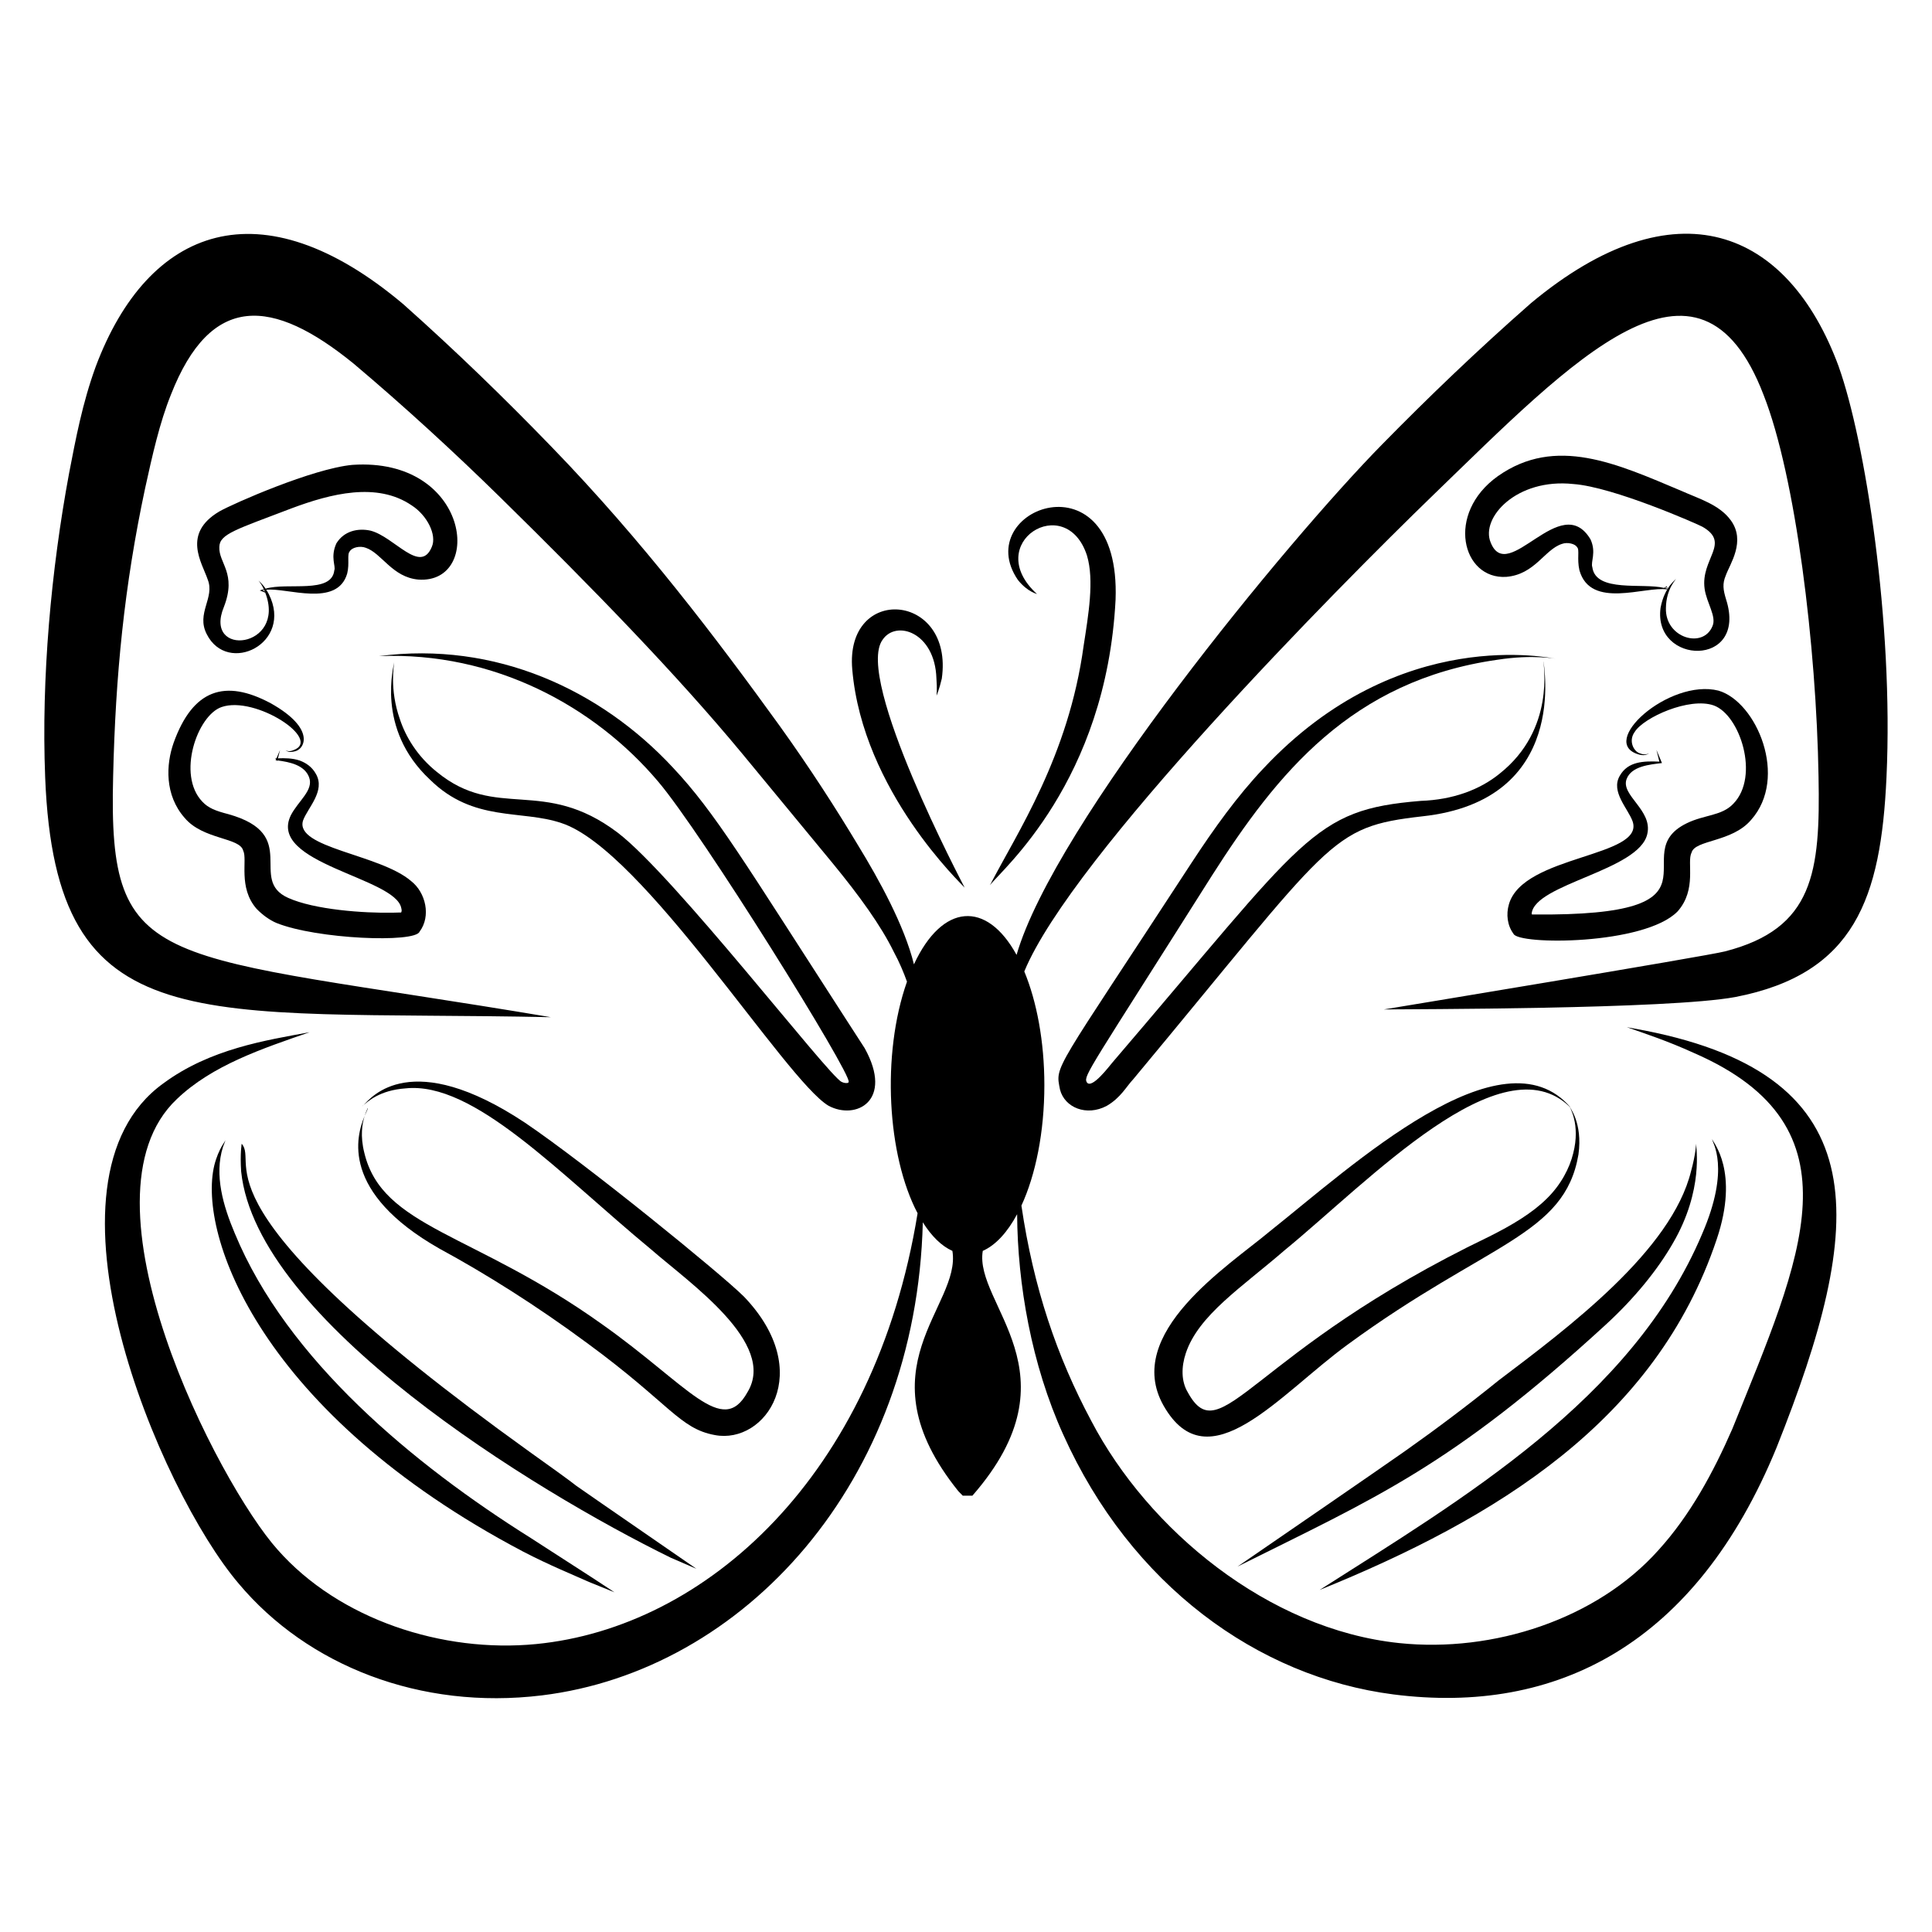 <?xml version="1.0" encoding="UTF-8"?>
<!-- Uploaded to: ICON Repo, www.iconrepo.com, Generator: ICON Repo Mixer Tools -->
<svg fill="#000000" width="800px" height="800px" version="1.1" viewBox="144 144 512 512" xmlns="http://www.w3.org/2000/svg">
 <g>
  <path d="m208.05 447.1s-0.461 2.625-0.141 7.359c4.062 39.469 77.52 84.559 113.89 102.37 4.309 1.859 6.769 2.926 6.769 2.926-51.602-35.633-18.402-12.586-44.137-30.945-91.773-65.895-71.406-76.055-76.387-81.711z"/>
  <path d="m203.75 446.2s-0.348 0.555-0.996 1.598c-0.598 1.078-1.387 2.742-1.965 5.039-4.449 18.645 12.473 65.781 81.785 102.32 7.082 3.684 13.27 6.168 17.5 8.074 4.312 1.746 6.773 2.746 6.773 2.746s-2.223-1.457-6.109-4.012c-3.887-2.508-9.457-6.106-16.113-10.398-30.973-19.449-64.535-47.164-78.402-80.711-3.055-7.219-5.5-15.465-3.129-22.906 0.43-1.141 0.656-1.746 0.656-1.746z"/>
  <path d="m241.43 437.66c0.09-0.035-0.363 0.703-0.801 2.07 0.574-1.355 1.023-2.121 0.801-2.07z"/>
  <path d="m240.34 436.86c-0.102 0.082-0.297 0.254-0.359 0.289 0.066-0.004 0.195-0.121 0.359-0.289z"/>
  <path d="m260.49 474.92c12.148 6.59 25.59 15.012 39.297 25.148 21.723 15.949 24.309 22.535 33.656 24.238 13.402 2.547 26.801-16.734 7.734-36.668-5.938-5.941-41.902-35.215-58.047-46.109-30.188-19.992-40.711-6.773-42.789-4.668 1.074-0.875 4.246-3.945 11.098-4.426 18.113-1.961 40.758 22.543 65.137 42.695 10.172 8.879 33.391 24.844 25.531 37.781-6.684 12.141-15.699-1.816-38.605-18.004-34.016-24.328-58.152-25.488-62.945-45.363-1.148-4.516-0.559-7.84 0.074-9.812-2.246 5.32-6.465 20.215 19.859 35.188z"/>
  <path d="m236.01 295.99c0.684-2.715-0.121-5.086 0.703-5.91 0.562-0.988 2.664-1.5 4.207-0.918 4.246 1.43 7.012 7.812 13.949 8.434 17.414 1.215 13.633-32.516-17.484-30.398-10.488 0.969-31.59 10.258-35.238 12.332-10.008 5.906-4.578 13.641-3.106 18.039 1.965 4.875-3.125 8.93-0.258 14.48 5.5 11.012 23.043 2.484 16.441-10.629l0.059 0.023-0.074-0.043c-0.215-0.43-0.434-0.766-0.656-1.105 5.402-0.641 18.812 4.797 21.457-4.305zm-23.504 1.789c-0.109-0.016 0.668 0.797 1.414 2.336l-1.082 0.363 1.129 0.445 0.32 0.125c5.731 14.824-16.559 17.336-10.949 3.781 3.469-8.926-1.441-11.586-1.211-15.898 0.066-3.449 4.535-4.629 19.203-10.242 10.297-3.84 22.562-7.027 31.75-0.77 4.106 2.625 6.738 7.848 5.359 10.992-3.039 7.445-9.938-2.691-16.273-4.289-3.285-0.711-6.988 0.059-9.027 3.383-1.668 3.695-0.078 6.066-0.547 7.148-0.699 6.316-12.461 3.113-18.199 4.848-1.055-1.512-2.012-2.188-1.887-2.223zm1.676 2.992-0.105-0.062-0.523-0.316 0.449-0.07c0.062 0.133 0.117 0.305 0.18 0.449z"/>
  <path d="m212.02 384.87c1.598 1.648 3.434 2.953 5.234 3.723 10.688 4.309 36.816 5.348 37.941 2.297 3.078-4.074 1.633-10.363-2.223-13.379-8.23-7.137-30.938-8.77-28.664-16.059 1.215-3.359 5.992-7.824 3.426-12.336-1.09-1.988-2.793-3.004-4.336-3.578-1.965-0.645-3.891-0.629-5.742-0.578l0.562-2.207-0.945 2.207c-0.105 0.004-0.219-0.004-0.324 0l0.199 0.289-0.086 0.199c0.082 0.012 0.168 0.027 0.25 0.039l0.148 0.219 0.047-0.188c3.363 0.422 7.199 1.266 8.398 4.441 1.316 3.438-2.856 6.254-4.832 10.102-6.238 12.789 27.652 16.453 29.262 24.562 0.059 0.223 0.102 0.465 0.109 0.664l-0.016 0.172c-0.098 0.543-0.211 0.316-0.465 0.363l-1.855 0.047c-7.676 0.156-20.793-0.785-27.758-3.93-10.754-4.832 3.504-16.781-15.859-22.188-3.266-0.844-5.281-1.578-6.883-3.32-6.777-7.098-1.352-22.832 5.113-25.059 8.961-3.109 26.918 8.695 18.965 11.457-1.305 0.578-2.07-0.098-2.047-0.004-0.004-0.109 0.645 0.73 2.176 0.348 2.867-0.277 6.184-5.957-6.082-12.812-12.098-6.469-20.609-3.715-25.715 10.477-2.035 5.758-2.426 13.848 2.914 19.906 4.902 5.844 14.66 5.141 15.523 8.703 1.191 2.348-1.434 9.738 3.562 15.422z"/>
  <path d="m217.02 345.56 0.047-0.105c-0.047-0.004-0.09-0.016-0.133-0.02z"/>
  <path d="m292.78 362.12c21.633 7.039 59.395 68.199 70.781 74.91 7.242 3.906 17.34-1.277 9.59-15.246l-4.652-7.199c-27.375-42.359-34.957-55.234-46.168-67.168-19.188-20.641-47.059-33.566-77.887-29.539 30.594-1.223 57.168 13.41 73.875 33.129 11.559 13.492 51.531 77.82 50.582 79.719-0.082 0.148 0.004 0.176-0.273 0.254-0.316 0.105-1.074 0.023-1.598-0.273-3.426-1.531-44.371-54.66-59.34-66.047-19.699-14.895-32.055-3.082-47.91-16.082-5.207-4.16-8.309-9.402-9.812-14-2.816-7.949-1.512-14.445-1.504-15.211 0.066 0.734-5.113 17.656 9.52 31.281 11.535 11.34 24.18 7.859 34.797 11.473z"/>
  <path d="m631.3 241.2c-13.496-36.641-43.254-48.746-81.551-16.883-14.199 12.469-27.059 24.805-39.418 37.398-25.223 25.637-86.914 100.67-96.93 135.34-7.938-14.473-19.668-13.707-27.195 2.504-2.543-10.293-9.227-22.418-14.766-31.469-5.836-9.719-12.754-20.5-20.902-31.844-16.344-22.609-36.094-48.809-60.531-73.992-12.258-12.664-25.031-25.09-39.125-37.637-37.738-31.816-67.566-20.598-81.496 16.488-3.578 9.801-5.324 19.273-7.078 28.324-4.746 25.578-7.379 54.164-6.336 80.586 2.793 70.895 40.152 61.555 134.01 63.551-104.72-17.625-117.35-10.953-116-63.754 0.621-26.82 2.945-50.477 8.477-76.41 1.922-8.746 3.832-17.344 6.832-24.789 10.613-27.09 26.93-25.762 48.461-8.223 13.359 11.27 26.625 23.449 38.758 35.352 24.391 23.938 46.75 46.918 64.285 68.098 8.762 10.617 16.793 20.352 23.914 28.98 7.082 8.641 12.684 16.367 16.121 23.363 1.539 2.848 2.641 5.492 3.531 7.969-6.824 19.352-5.223 46.148 2.812 61.371-11.348 69.805-56.184 109.79-101.11 114.17-24.699 2.418-52.164-6.484-68.508-25.031-15.535-17.324-54.68-92.996-26.688-119.39 9.383-8.992 22.77-13.426 35.199-17.727-11.578 2.141-26.363 4.391-38.75 13.543-35.93 25.797-0.984 108.02 19.949 132.59 18.207 21.688 48.074 33.551 80.332 29.617 53.453-6.543 99.262-56.324 100.96-125.37 2.305 3.652 4.957 6.297 7.84 7.574 2.457 14.691-24.707 31.035 1.582 63.688 0.754 0.77 1.156 1.176 1.156 1.176h2.57c28.445-32.551 0.367-50.676 2.742-64.867 3.426-1.516 6.535-4.934 9.105-9.719 0.109 18.469 3.773 39.793 12.242 58.449 17.883 39.785 51.5 64.191 87.473 68.812 43.246 5.535 80.195-13.332 101.55-65.441 23.555-59.086 27.41-98.176-34.793-110.47-3.195-0.598-4.902-0.914-4.902-0.914 5.176 1.824 10.727 3.621 17.742 6.816 45.141 19.617 28.426 54.426 10.23 99.625-5.039 11.535-11.168 22.887-19.598 32.16-16.363 18.32-43.809 27.219-68.668 24.621-34.75-3.613-66.57-30.07-81.633-58.891-9.137-17.098-15.305-35.293-18.508-57.043 3.75-8.129 6.082-19.426 6.082-31.93 0-11.617-2.023-22.164-5.316-30.125 12.547-30.496 83.035-101.74 108.34-126.23 37.148-35.93 70.449-71.254 87.578-26.555 8.508 21.594 14 66.625 14.562 101.12 0.477 25.309-1.227 40.32-24.824 46.355-4.695 1.23-89.602 15.254-90.367 15.375 7.086-0.105 75.41-0.008 93.113-3.285 31.727-6.141 38.613-26.27 40.086-58.211 1.918-41.246-5.719-89.445-12.652-108.82z"/>
  <path d="m592.16 454.32c-5.133 21.078-32.594 41.574-51.062 55.543-8.227 6.656-16.707 13.008-24.816 18.734-8.125 5.699-33.227 22.938-44.32 30.555 36.566-18.238 56.621-26.516 97.59-64.109 7.465-6.848 13.664-14.402 17.797-21.605 8.25-14.188 6.07-25.613 6.144-26.348 0 0-0.09 2.746-1.332 7.231z"/>
  <path d="m493.7 565.36c46.84-18.996 89.133-44.805 105.24-92.918 6.109-18.109-1.082-25.844-1.234-26.582 0.02 0.859 4.988 7.566-2.625 25.148-18.57 43.926-63.816 70.367-101.38 94.352z"/>
  <path d="m501.21 500.28c37-27.09 57.418-28.766 61.098-50.328 1.176-8.461-2.445-12.582-2.273-12.605 0.062 0.062 0.137 0.09 0.199 0.152-18.164-21.207-57.875 15.445-79.84 32.91-10.793 9.039-38.871 26.938-28.039 46.094 11.855 20.852 30.727-3.043 48.855-16.223zm-42.949 2.301c3.367-10.047 14.801-17.414 26.168-27.246 22.352-18.305 57.477-55.605 75.598-37.988-0.156-0.012 2.898 4.535 0.883 12.32-0.938 3.816-3.172 8.246-7.031 12.012-3.867 3.828-9.172 6.992-15.25 10.035-63.469 30.5-71.047 57.449-79.883 41.211-1.723-2.887-1.715-6.672-0.484-10.344z"/>
  <path d="m585.88 299.98-0.043-0.402-0.082 0.031 0.039 0.359z"/>
  <path d="m602.62 281.81c-3.012-4.09-8.34-5.621-12.996-7.707-17.168-7.231-33.336-14.715-48.668-3.922-13.953 9.945-9.48 27.422 2.215 26.695 7.602-0.633 10.133-7.234 14.734-8.727 1.52-0.574 3.586 0.004 4.016 0.848 0.758 0.621-0.059 3.055 0.641 6.121 2.934 10.477 17.504 4.141 23.262 5.094l-0.027-0.25c-0.207-0.07-0.434-0.066-0.641-0.121l0.602-0.234-0.027-0.246-0.758 0.449c-5.481-1.41-18.102 1.324-18.992-5.512-0.488-1.434 1.117-3.867-0.477-7.359-7.883-13.207-21.902 12.305-26.465 0.816-2.719-6.555 6.879-17.082 21.891-15.484 10.656 0.75 33.141 10.711 34.238 11.328 7.594 4.359-0.547 8.48 0.574 16.441 0.516 3.723 3.215 7.332 2.086 9.875-2.481 6.144-12.594 3.156-12.344-4.769 0.062-5.297 2.91-7.797 2.707-7.766 0.223 0.055-3.027 1.84-4.125 7.684-2.07 15.176 23.145 15.977 17.379-2.16-0.812-2.633-1.023-4.195-0.109-6.375 1.035-2.973 5.461-9.098 1.285-14.719z"/>
  <path d="m608.05 361.29c9.988-11.199 1.477-31.305-8.633-34.266-13.102-3.297-32.289 13.91-20.984 16.957 1.832 0.496 2.656-0.477 2.644-0.352 0.027-0.113-0.914 0.695-2.516 0.004-1.602-0.48-3.098-3.293-1.332-5.691 2.387-3.82 14.469-9.246 20.91-7 6.973 2.484 12.258 18.777 5.242 26.027-3.059 3.285-7.699 2.902-12.402 5.215-16.867 8.277 13.367 24.715-40.801 24.164-0.059-0.012-0.156 0.039-0.191-0.027-0.043-0.051-0.07-0.117-0.082-0.191 0.738-7.894 28.523-11.414 30.645-21.121 1.469-6.312-7.09-10.219-5.488-14.539 1.262-3.422 6.117-3.863 9.375-4.254-0.316-0.75-1.785-4.258-1.469-3.508 0.188 0.75 0.965 3.879 0.781 3.129-4.156-0.164-8.34-0.098-10.508 3.785-2.426 4.172 2.176 8.625 3.406 12.012 3.356 9.582-29.02 8.867-32.77 22.02-0.781 2.656-0.414 5.609 1.199 7.785 1.113 3.035 34.727 3.07 43.496-5.894 5.207-5.856 2.391-13.098 3.699-15.562 0.859-3.469 10.707-2.719 15.777-8.691z"/>
  <path d="m459.81 372.6c-36.871 56.551-36.176 53.535-34.898 60.148 1.219 4.777 7.023 7.176 12.391 4.316 3.746-2.188 5.156-5.09 7.023-7.059 52.984-63.656 51.82-66.828 76.57-69.664 39.281-4.215 32.047-40.324 32.176-41.105-0.188 0.766 3.242 17.957-11.621 29.762-5.309 4.34-12.48 6.949-20.945 7.246-28.84 2.375-30.363 9.41-81.734 69.367-0.668 0.75-5.594 7.379-6.805 5.117-0.836-1.684 1.094-3.856 33.195-54.664 17.266-27.059 36.977-51.703 75.625-57.215 4.887-0.758 8.801-0.801 11.453-0.672 2.656 0.141 4.062 0.371 4.062 0.371-0.766 0.074-41.367-9.453-77.484 29.102-6.938 7.32-13.109 15.934-19.008 24.949z"/>
  <path d="m406.35 378.59c3.043-4.059 30.828-27.398 33.289-75.688 1.438-39.305-38.762-24.035-25.891-5.219 2.664 3.332 5.207 3.699 5.106 3.781-14.852-13.508 7.629-27.48 13.211-10.227 1.953 6.547 0.383 15.656-0.891 23.898-4.004 29.391-17.711 49.652-24.824 63.453z"/>
  <path d="m399.64 379.23c-0.371-0.766-29.215-55.312-21.762-65.664 3.574-5.375 13.871-2.043 14.281 10.18 0.23 2.891 0.031 4.609 0.031 4.609s0.703-1.551 1.395-4.519c3.246-22.879-25.723-25.094-23.727-2.418 2.766 32.262 29.223 57.078 29.781 57.812z"/>
 </g>
</svg>